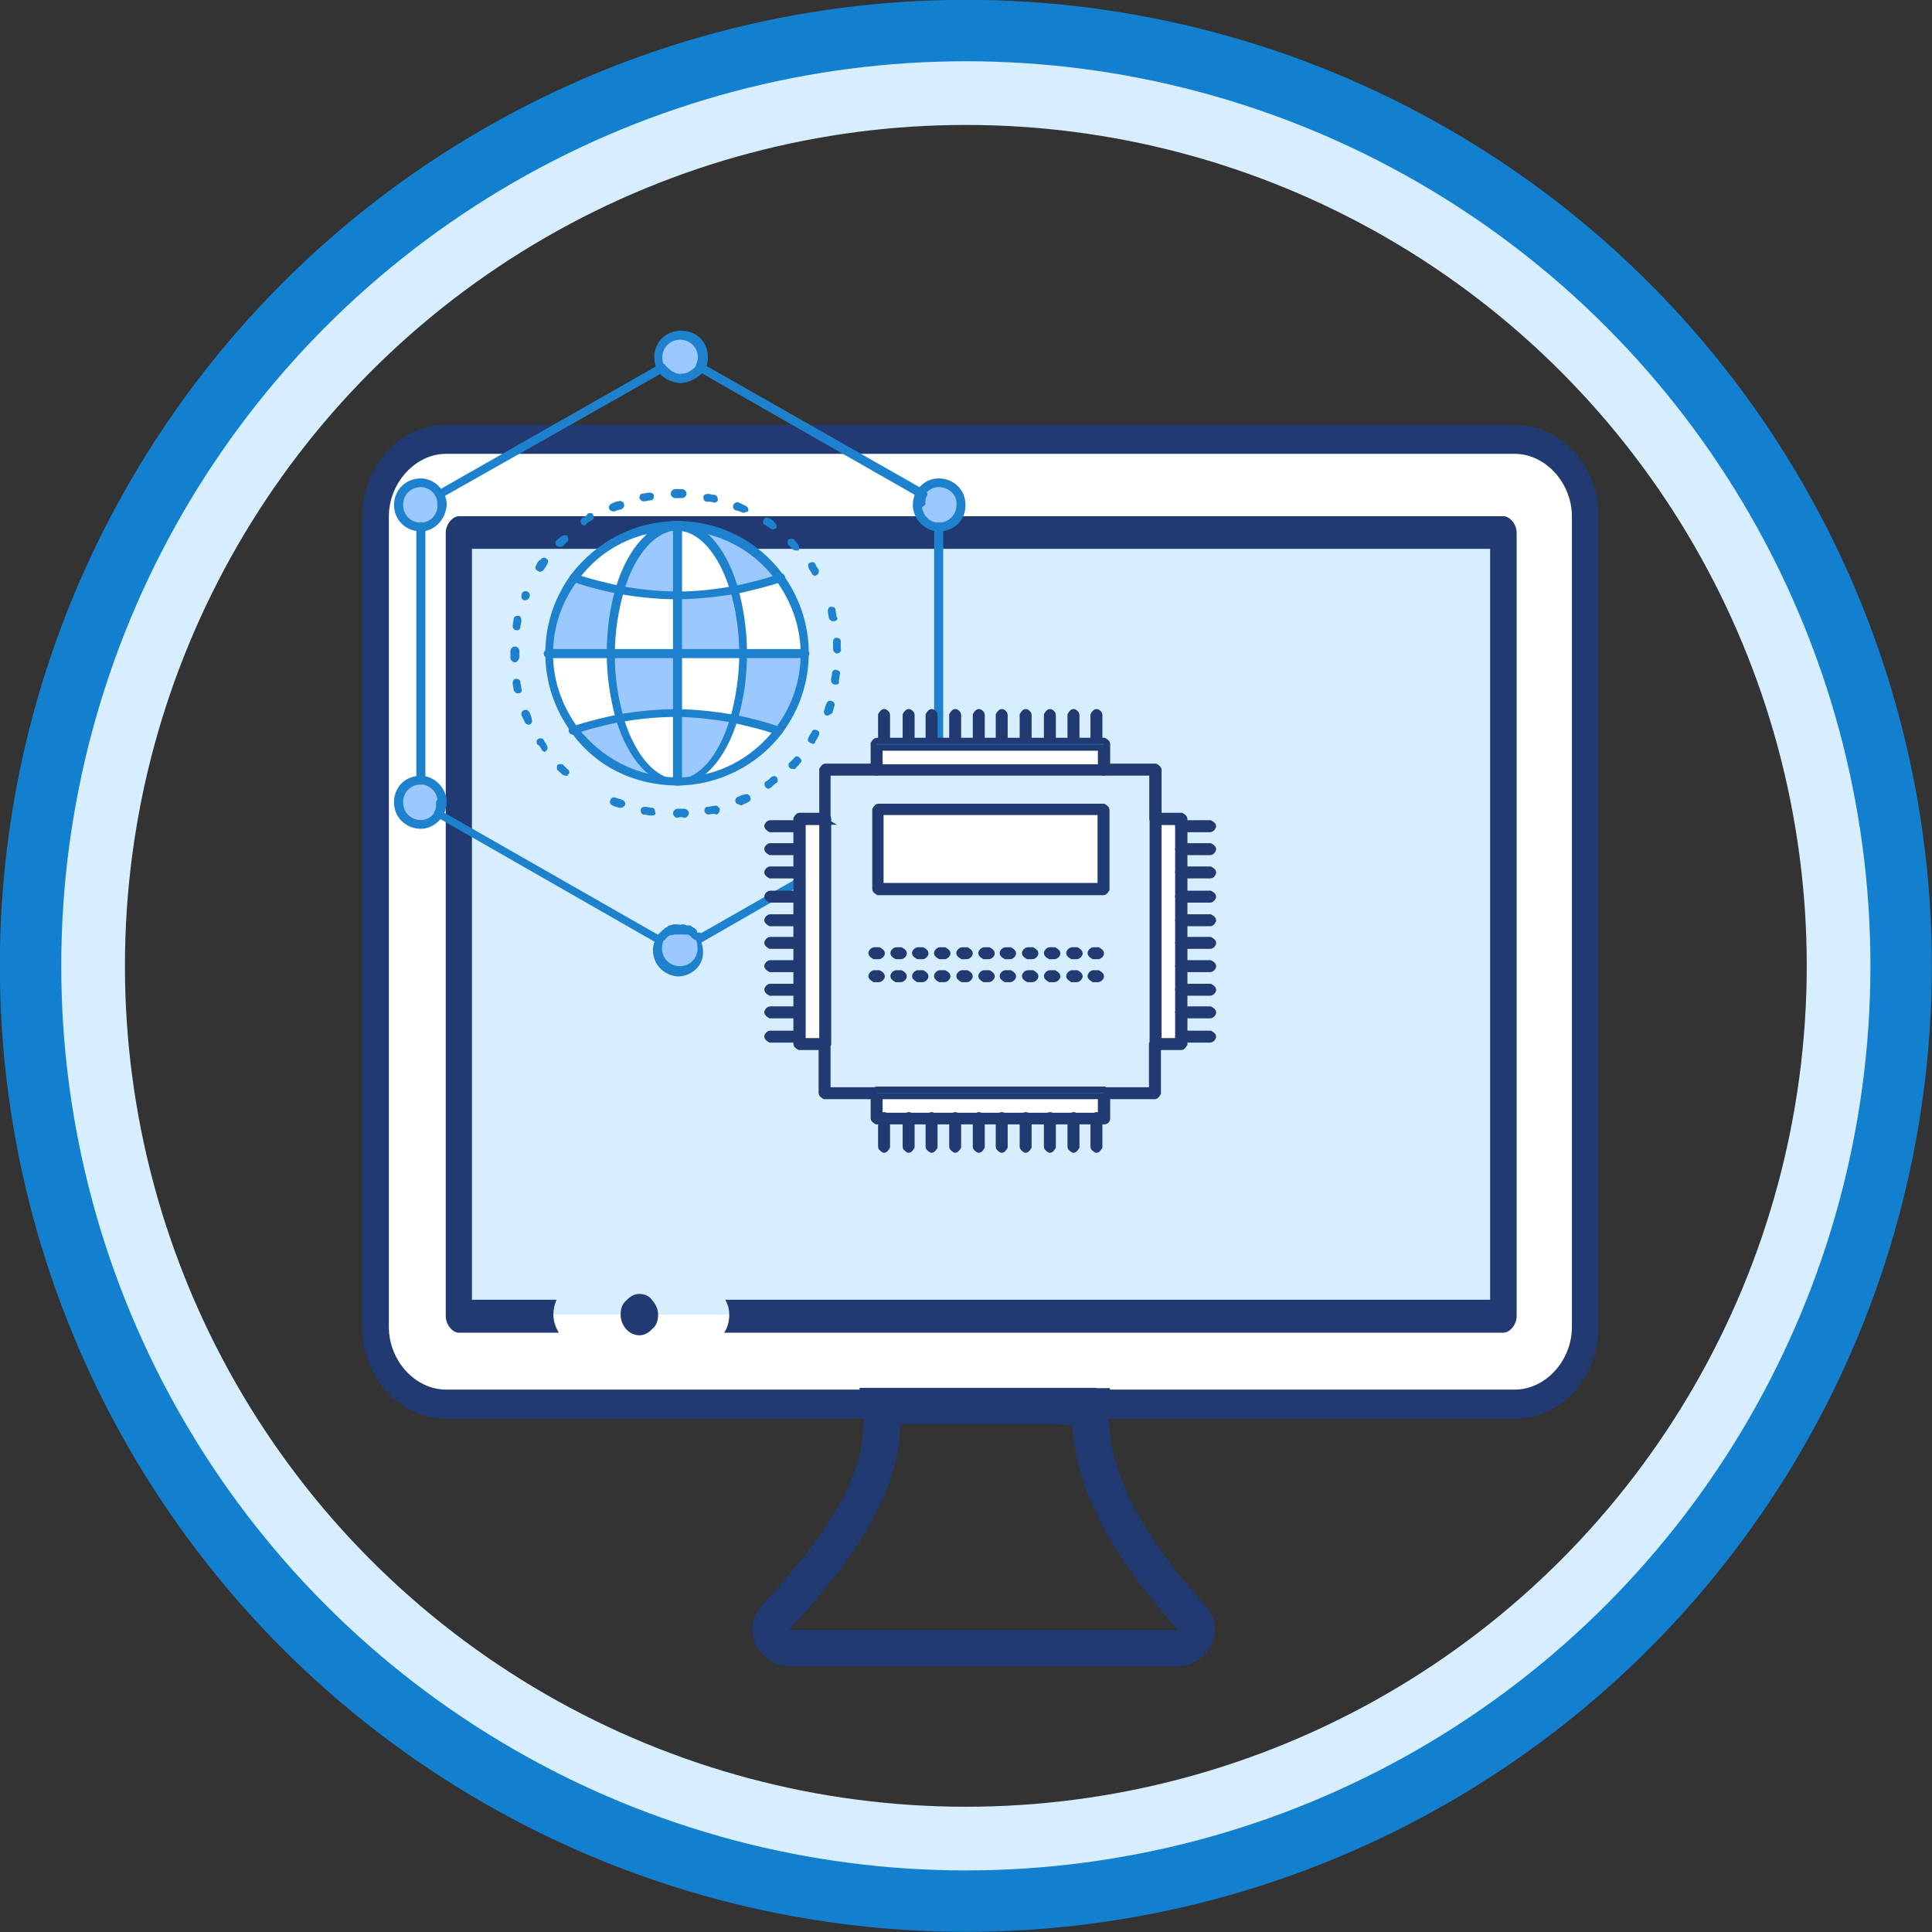 <svg xmlns="http://www.w3.org/2000/svg" id="Layer_1" data-name="Layer 1" viewBox="0 0 59.77 59.77"><rect x="0" y="0" width="59.77" height="59.77" fill="#333333" stroke="none"/><defs><style>      .cls-1 {        stroke: #d6eeff;      }      .cls-1, .cls-2, .cls-3, .cls-4, .cls-5, .cls-6 {        stroke-miterlimit: 10;      }      .cls-1, .cls-3, .cls-4, .cls-6 {        fill: none;      }      .cls-1, .cls-6 {        stroke-width: 1.97px;      }      .cls-2, .cls-3, .cls-4, .cls-5 {        stroke: #213b72;      }      .cls-2, .cls-3, .cls-5 {        stroke-width: .19px;      }      .cls-2, .cls-7 {        fill: #1e81ce;      }      .cls-8, .cls-5 {        fill: #fff;      }      .cls-9 {        fill: #213b72;      }      .cls-4 {        stroke-width: 1.13px;      }      .cls-10 {        fill: #d6eeff;      }      .cls-11 {        fill: #9bc9ff;      }      .cls-6 {        stroke: #137fcf;      }    </style></defs><g><circle class="cls-6" cx="29.88" cy="29.88" r="28.9"></circle><circle class="cls-1" cx="29.88" cy="29.88" r="27"></circle></g><g><g><g id="_50_Electronic_Technology_Www" data-name="50, Electronic, Technology, Www"><g><path class="cls-8" d="M46.86,13.59H13.8c-1.22,0-2.18,1.05-2.18,2.39v25.07c0,1.34.95,2.39,2.18,2.39h33.06c1.22,0,2.18-1.04,2.18-2.39V15.98c0-1.34-.95-2.39-2.18-2.39Z"></path><path class="cls-10" d="M46.52,16.42v24.25H14.2v-24.25h32.32Z"></path><path class="cls-9" d="M46.86,43.89H13.8c-1.43,0-2.59-1.27-2.59-2.84V15.98c0-1.57,1.16-2.84,2.59-2.84h33.06c1.43,0,2.59,1.27,2.59,2.84v25.07c0,1.57-1.16,2.84-2.59,2.84ZM13.8,14.04c-.95,0-1.77.9-1.77,1.94v25.07c0,1.05.82,1.94,1.77,1.94h33.06c.95,0,1.77-.89,1.77-1.94V15.98c0-1.04-.82-1.94-1.77-1.94H13.8Z"></path><path class="cls-9" d="M46.52,15.97H14.2c-.2,0-.41.25-.41.51v24.24c0,.25.2.51.41.51h3.09c-.1-.16-.17-.35-.17-.56,0-.14.03-.31.1-.46h-2.62v-23.23h31.5v23.23h-23.66c.07.13.12.28.12.46s-.04.4-.16.56h24.11c.2,0,.41-.25.41-.51v-24.24c0-.25-.2-.51-.41-.51Z"></path><path class="cls-9" d="M20.18,40.23c.09.1.18.25.18.44,0,.15-.04.34-.18.44-.09.1-.22.2-.4.2-.31,0-.58-.29-.58-.64,0-.15.04-.34.18-.44.09-.1.22-.2.4-.2.13,0,.31.05.4.2Z"></path></g></g><path class="cls-4" d="M33.36,43.5h-6.12c.34,2.35-1.57,4.72-3.25,6.54h0c-.35.38-.05.95.49.95h11.9c.54,0,.83-.56.49-.94h0c-1.66-1.84-3.27-4.17-3.13-6.54h-.38Z"></path></g><g><g><path class="cls-11" d="M19.15,22.21c.38,1.17,1.04,1.96,1.8,1.96-1.32,0-2.46-.62-3.19-1.58.45-.17.9-.31,1.39-.38Z"></path><path class="cls-11" d="M22.69,22.21c-.35,1.17-1.01,1.96-1.77,1.96v-2.13c.59,0,1.18.07,1.77.17Z"></path><path class="cls-8" d="M24.11,22.59c-.73.96-1.87,1.58-3.16,1.58.76,0,1.42-.79,1.77-1.96.45.07.9.21,1.39.38Z"></path><path class="cls-8" d="M20.96,22.04v2.13c-.76,0-1.42-.79-1.8-1.96.59-.14,1.18-.17,1.8-.17Z"></path><path class="cls-11" d="M22.97,20.22h1.91c0,.89-.28,1.72-.8,2.37-.45-.17-.94-.27-1.39-.38.17-.58.28-1.27.28-1.99Z"></path><path class="cls-11" d="M20.96,20.22v1.82c-.59,0-1.21.07-1.8.17-.17-.58-.28-1.27-.28-1.99h2.08Z"></path><path class="cls-8" d="M20.96,20.22h2.05c0,.72-.1,1.41-.28,1.99-.59-.1-1.18-.17-1.77-.17v-1.82Z"></path><path class="cls-8" d="M18.88,20.22c0,.72.1,1.41.28,1.99-.49.1-.94.21-1.42.38-.49-.65-.8-1.48-.8-2.37h1.94Z"></path><path class="cls-11" d="M19.15,18.23c-.17.58-.28,1.27-.28,1.99h-1.91c0-.89.28-1.72.8-2.37.45.17.9.31,1.39.38Z"></path><path class="cls-11" d="M22.97,20.22h-2.05v-1.82c.59,0,1.18-.07,1.77-.17.17.58.28,1.27.28,1.99Z"></path><path class="cls-8" d="M24.87,20.22h-1.91c0-.72-.1-1.41-.28-1.99.45-.1.94-.21,1.39-.38.52.65.8,1.48.8,2.37Z"></path><path class="cls-8" d="M20.96,18.4v1.82h-2.08c0-.72.1-1.41.28-1.99.59.14,1.18.17,1.8.17Z"></path><path class="cls-11" d="M20.96,16.27c1.28,0,2.43.62,3.16,1.58-.45.17-.94.27-1.39.38-.38-1.17-1.04-1.96-1.77-1.96Z"></path><path class="cls-11" d="M20.96,16.27v2.13c-.59,0-1.21-.07-1.8-.17.35-1.17,1.04-1.96,1.8-1.96Z"></path><path class="cls-8" d="M20.96,16.27c.76,0,1.42.79,1.77,1.96-.59.1-1.18.17-1.77.17v-2.13Z"></path><path class="cls-8" d="M20.96,16.27c-.76,0-1.42.79-1.8,1.96-.49-.1-.94-.21-1.42-.38.73-.96,1.91-1.58,3.22-1.58Z"></path><path class="cls-11" d="M29.04,14.93c.38,0,.69.31.69.69s-.31.69-.69.69c-.35,0-.66-.31-.66-.69s.31-.69.66-.69Z"></path><path class="cls-11" d="M29.04,24.13c.38,0,.69.31.69.69s-.31.69-.69.69c-.35,0-.66-.31-.66-.69s.31-.69.66-.69Z"></path><path class="cls-11" d="M21.72,11.05c0,.14-.03.24-.1.34-.14.17-.31.31-.55.34h-.07c-.24,0-.45-.17-.55-.34-.07-.1-.1-.24-.1-.34,0-.38.31-.69.69-.69s.69.27.69.69Z"></path><path class="cls-11" d="M21.58,28.97c.07.1.14.24.14.41,0,.38-.31.69-.69.69s-.69-.31-.69-.69c0-.17.03-.31.14-.41v-.03h0v-.03s0-.03.03-.03l.03-.03.03-.03h0s.03,0,.03-.03c0,0,.03,0,.03-.03h.76s.03,0,.03.03c0,0,.03,0,.03.03h0l.03.03.03.03s0,.03.03.03t0,.07s0,0,0,0h0Z"></path><path class="cls-11" d="M13.02,14.93c.35,0,.66.31.66.69s-.31.69-.66.69c-.38,0-.69-.31-.69-.69s.31-.69.69-.69Z"></path><path class="cls-11" d="M13.02,24.13c.35,0,.66.31.66.69s-.31.69-.66.69c-.38,0-.69-.31-.69-.69s.31-.69.69-.69Z"></path><path class="cls-7" d="M28.41,15.76c-.07,0-.14-.07-.14-.14,0-.1,0-.21.03-.31l-6.62-3.78c-.17.17-.38.31-.59.31-.07,0-.14-.07-.14-.14s.07-.14.14-.14c.24,0,.42-.21.49-.27h0c.03-.07.1-.07.17-.03l6.87,3.91s.07.07.07.1,0,.07-.03.1c-.03.03-.03.14-.03.24-.1.07-.14.14-.21.14Z"></path><path class="cls-7" d="M13.67,15.76c-.07,0-.14-.07-.14-.14,0-.1,0-.21-.03-.24-.03-.03-.03-.07-.03-.1s.03-.07.07-.1l6.87-3.91c.07-.03.14-.03.17.03h0c.07.07.24.27.49.27.07,0,.14.07.14.14s-.07.14-.14.14c-.21,0-.42-.14-.59-.31l-6.73,3.81c.03.1.03.21.03.31,0,.03-.03.1-.1.1Z"></path><path class="cls-7" d="M13.02,24.27c-.07,0-.14-.07-.14-.14v-7.83c0-.07.07-.14.14-.14s.14.07.14.14v7.83c0,.07-.07.14-.14.14Z"></path><path class="cls-7" d="M20.4,29.18h-.07l-6.83-3.91s-.07-.07-.07-.1,0-.07.03-.1c.03-.03.03-.14.03-.24,0-.07.07-.14.14-.14s.14.07.14.14c0,.1,0,.21-.03.31l6.62,3.78h0c.03-.07.14-.07.17,0,.07.03.07.14,0,.17h0s-.03.03-.03.07-.03.03-.1.03Z"></path><path class="cls-7" d="M20.51,29.08s-.07,0-.07-.03c-.07-.03-.07-.14-.03-.17l.03-.03c.03-.07.14-.07.17,0,.07.03.07.14,0,.17h0c-.03.07-.07.07-.1.07Z"></path><path class="cls-7" d="M20.54,29.04s-.07,0-.1-.03c-.03-.03-.03-.14,0-.17l.03-.03.03-.03c.07-.03.14-.03.17.03.03.07.03.14-.03.17l-.03.03-.03.03s0,0-.03,0Z"></path><path class="cls-7" d="M20.61,28.97s-.07-.03-.1-.03c-.03-.07-.03-.14.03-.17l.03-.03c.07-.03.14-.03.17.03.03.07.03.14-.03.17,0,0-.03,0-.03.03h-.07Z"></path><path class="cls-7" d="M20.68,28.94s-.07-.03-.1-.07c-.03-.07-.03-.14.03-.17,0,0,.03,0,.03-.03,0,0,.03,0,.03-.03.07-.03.14,0,.17.07.03.07,0,.14-.07.17h0c-.07.07-.1.07-.1.07Z"></path><path class="cls-7" d="M20.75,28.91s-.1-.03-.1-.07c-.03-.07,0-.14.07-.17h.03c.07-.03.14,0,.17.07.03.07,0,.14-.07.17h-.1Z"></path><path class="cls-7" d="M20.78,28.87s-.1-.03-.1-.07c-.03-.07,0-.14.07-.17h.07c.07,0,.14.03.14.1s-.03.14-.1.14h-.07Z"></path><path class="cls-7" d="M20.85,28.87c-.07,0-.1-.03-.14-.1-.03-.07.03-.14.1-.17h.07c.07,0,.14.03.14.1s-.03.14-.1.14c0,.03-.03.03-.07.03.03,0,0,0,0,0Z"></path><path class="cls-7" d="M20.92,28.84c-.07,0-.1-.03-.14-.1,0-.07.03-.14.1-.14h.1c.07,0,.14.03.14.14,0,.07-.03.14-.14.14h-.03s0-.03-.03-.03t0,0h0Z"></path><path class="cls-7" d="M21.13,28.84h0s-.03,0,0,0h-.07v-.24h.1c.07,0,.1.07.1.14-.03.07-.07.1-.14.1Z"></path><path class="cls-7" d="M21.2,28.87s-.03,0,0,0h-.07c-.07,0-.14-.07-.1-.14,0-.07.07-.14.14-.1h.07c.07.03.1.1.1.17-.03.03-.07.07-.14.07Z"></path><path class="cls-7" d="M21.27,28.87h-.03c-.07,0-.1-.07-.1-.14s.07-.1.14-.1h.07c.07.03.1.1.07.17-.03.07-.1.07-.14.07Z"></path><path class="cls-7" d="M21.3,28.91h-.1c-.07-.03-.1-.1-.07-.17.03-.07.1-.1.17-.07h.03c.07.03.1.1.07.17,0,.03-.07.07-.1.07Z"></path><path class="cls-7" d="M21.37,28.94s-.03,0-.07-.03h0c-.07-.03-.1-.1-.07-.17.03-.07.1-.1.17-.07,0,0,.03,0,.03.03,0,0,.03,0,.03.03.07.03.07.1.03.17-.03.03-.07.03-.14.03Z"></path><path class="cls-7" d="M21.44,28.97s-.07,0-.07-.03c0,0-.03,0-.03-.03-.07-.03-.07-.1-.03-.17.03-.07.1-.07.17-.03l.03.03c.07.03.07.14.03.17,0,.07-.07.07-.1.07Z"></path><path class="cls-7" d="M21.51,29.04s-.07,0-.1-.03c0,0-.03,0-.03-.03l-.03-.03c-.07-.03-.07-.14-.03-.17.03-.07.14-.07.17-.03l.03.03.03.03s.03.14,0,.17c.03.07,0,.07-.03.07Z"></path><path class="cls-7" d="M21.55,29.08s-.07,0-.1-.03h0c-.03-.07-.03-.14,0-.17.07-.03.14-.03.17,0l.03.03c.03.07.03.14-.03.17h-.07Z"></path><path class="cls-7" d="M21.65,29.18s-.1-.03-.1-.07-.03-.03-.03-.07h0c-.03-.07-.03-.14,0-.17.07-.03.14-.03.17,0h0l6.62-3.78c-.03-.1-.03-.21-.03-.31,0-.07.07-.14.14-.14s.14.07.14.14c0,.1,0,.21.03.24.03.03.03.07.03.1s-.03.07-.07.1l-6.87,3.95h-.03Z"></path><path class="cls-7" d="M29.04,24.27c-.07,0-.14-.07-.14-.14v-7.83c0-.07.07-.14.14-.14s.14.07.14.14v7.83c0,.07-.07.14-.14.14Z"></path><path class="cls-7" d="M20.96,24.3c-1.32,0-2.53-.58-3.29-1.65-.52-.72-.8-1.55-.8-2.44s.28-1.72.8-2.44c.8-1.03,1.98-1.65,3.29-1.65s2.5.62,3.26,1.65c.52.72.8,1.55.8,2.44s-.28,1.72-.8,2.44c-.76,1.03-2.01,1.65-3.26,1.65ZM20.96,16.41c-1.25,0-2.36.55-3.09,1.55-.49.65-.76,1.44-.76,2.27s.28,1.61.76,2.27c.73.96,1.87,1.55,3.09,1.55s2.32-.58,3.05-1.55c.49-.65.76-1.44.76-2.27s-.28-1.61-.76-2.27c-.73-1-1.87-1.55-3.05-1.55Z"></path><path class="cls-7" d="M24.87,20.36h-7.91c-.07,0-.14-.07-.14-.14s.07-.14.14-.14h7.94c.07,0,.14.07.14.14s-.1.14-.17.14Z"></path><path class="cls-7" d="M20.96,24.3c-.07,0-.14-.07-.14-.14v-7.9c0-.07.07-.14.14-.14s.14.07.14.14v7.9c-.03.07-.07.14-.14.14Z"></path><path class="cls-7" d="M20.92,18.54c-.59,0-1.21-.07-1.8-.17-.49-.1-.94-.21-1.42-.38h0c-.07-.03-.1-.1-.07-.14,0-.07.1-.1.17-.1h0c.45.17.94.27,1.39.38.59.1,1.18.17,1.77.17h.03c.59,0,1.14-.07,1.73-.17.45-.1.94-.21,1.39-.38.07-.03.14,0,.17.07.03.07,0,.14-.07.17h0c-.49.17-.94.27-1.42.38-.66.1-1.25.17-1.87.17h0Z"></path><path class="cls-7" d="M17.73,22.73c-.07,0-.1-.03-.14-.1,0-.07.03-.14.07-.14h0c.49-.17.94-.27,1.42-.38.59-.1,1.21-.17,1.8-.17h.03c.59,0,1.18.07,1.8.17.49.1.94.21,1.42.38h0c.07.03.1.1.07.17-.03.07-.1.1-.17.07-.45-.17-.94-.27-1.39-.38-.59-.1-1.18-.17-1.73-.17h-.03c-.59,0-1.18.07-1.77.17-.45.1-.94.21-1.39.38t0,0s0,0,0,0Z"></path><path class="cls-7" d="M20.96,24.3c-.8,0-1.53-.79-1.91-2.06-.17-.62-.28-1.3-.28-2.03s.1-1.41.28-2.03c.38-1.27,1.14-2.06,1.91-2.06s1.49.76,1.87,2.06c.17.62.28,1.3.28,2.03s-.1,1.41-.28,2.03c-.38,1.27-1.11,2.06-1.87,2.06ZM20.96,16.41c-.66,0-1.32.72-1.66,1.89-.17.58-.28,1.27-.28,1.96s.1,1.34.28,1.96c.35,1.17,1.01,1.89,1.66,1.89s1.28-.72,1.63-1.89c.17-.62.28-1.3.28-1.99s-.1-1.37-.28-1.96c-.35-1.13-.97-1.85-1.63-1.85Z"></path><path class="cls-7" d="M17.52,24s-.07,0-.1-.03c-.07-.03-.1-.1-.17-.14-.03-.03-.03-.14,0-.17.03-.03.14-.03.17,0,.03.03.1.1.14.14.07.03.07.14,0,.17.03.03,0,.03-.03.03ZM16.86,23.27s-.07-.03-.1-.07c-.03-.07-.07-.14-.14-.17-.03-.07-.03-.14.03-.17.07-.03.14-.03.17.03.03.07.07.1.1.17.03.07.03.14-.03.17l-.03.03ZM16.34,22.42s-.1-.03-.1-.07c-.03-.07-.07-.14-.1-.21-.03-.07,0-.14.07-.17.07-.03.14,0,.17.07.03.07.07.14.07.21.03.07,0,.14-.07.17h-.03ZM16.03,21.45c-.07,0-.1-.03-.14-.1,0-.07-.03-.14-.03-.21s.03-.14.1-.14.14.03.14.1.03.14.03.21c.03.07,0,.14-.1.14.03,0,0,0,0,0ZM15.93,20.49c-.07,0-.14-.07-.14-.14v-.21c0-.07.07-.14.14-.14s.14.07.14.14v.21c-.03.07-.07.14-.14.14h0ZM16,19.5s-.03,0,0,0c-.1,0-.14-.07-.14-.14s.03-.14.03-.21.07-.1.14-.1.1.07.1.14-.03.14-.03.21-.07.1-.1.1ZM16.24,18.57h-.03c-.07-.03-.1-.1-.07-.17v-.03c.03-.07.1-.1.17-.07.07.03.1.1.07.17h0c-.03.07-.07.1-.14.1Z"></path><path class="cls-7" d="M20.96,25.3c-.07,0-.14-.07-.14-.14s.07-.14.14-.14h.21c.07,0,.14.07.14.14s-.07.14-.14.14c-.07-.03-.14-.03-.21,0h0ZM20.16,25.23h0c-.1,0-.17-.03-.24-.03s-.1-.07-.1-.14.07-.1.14-.1.14.03.21.03.1.07.1.14c.03.07-.03.1-.1.1ZM21.93,25.2c-.07,0-.1-.03-.14-.1,0-.07.03-.14.1-.14s.14-.03.21-.03c.07-.03.14.03.17.1,0,.07-.03.14-.1.17-.07-.03-.14-.03-.24,0,.03,0,0,0,0,0ZM19.19,24.99h-.03c-.07-.03-.14-.03-.21-.07-.07-.03-.1-.1-.07-.17.03-.07.1-.1.17-.07.07.03.14.03.21.07.07.03.1.1.07.17-.03.03-.07.07-.14.07ZM22.86,24.89s-.1-.03-.1-.07c-.03-.07,0-.14.07-.17.07-.03.14-.07.21-.07.07-.03.14,0,.17.07.03.07,0,.14-.07.17-.07.03-.14.07-.21.1t-.07-.03ZM23.77,24.41s-.07-.03-.1-.07c-.03-.07-.03-.14.03-.17.07-.03.1-.07.17-.14.07-.03.14-.03.17.03.03.07.03.14-.03.17-.07.03-.1.1-.17.14-.03.03-.07.03-.07.03ZM24.53,23.79s-.07,0-.1-.03c-.03-.03-.07-.14,0-.17.03-.03.1-.1.14-.14.03-.07.14-.07.17,0,.07.03.07.14,0,.17-.03.07-.1.1-.14.17h-.07ZM25.12,23s-.03,0-.07-.03c-.07-.03-.07-.1-.03-.17.03-.07.07-.1.1-.17.03-.07.1-.07.17-.03.07.03.07.1.03.17-.03.07-.07.14-.1.17,0,.07-.03.07-.1.07ZM25.6,22.14h-.03c-.07-.03-.1-.1-.07-.17.03-.07.03-.14.07-.21.03-.07.1-.1.17-.07.07.03.1.1.07.17-.03.07-.03.14-.07.21-.07.03-.1.07-.14.07ZM25.85,21.18h0c-.1,0-.14-.07-.14-.14s.03-.14.03-.21.07-.14.14-.1c.07,0,.14.07.1.14,0,.07-.03.14-.03.21.03.07-.03.1-.1.1ZM25.91,20.22c-.07,0-.14-.07-.14-.14v-.21c0-.07.03-.14.1-.14s.14.03.14.1v.21c.03.1-.03.17-.1.17h0ZM25.78,19.22c-.07,0-.1-.03-.14-.1,0-.07-.03-.14-.03-.21s.03-.14.1-.14.14.03.14.1.03.14.03.21c.07.07,0,.14-.1.14t0,0Z"></path><path class="cls-7" d="M25.22,17.82s-.1-.03-.1-.07c-.03-.07-.07-.1-.1-.17-.03-.07-.03-.14.03-.17.07-.03.14-.03.17.03.03.07.07.14.1.17.03.07,0,.14-.03.17t-.07.03ZM16.69,17.68s-.03,0-.07-.03c-.07-.03-.07-.1-.03-.17.03-.07.07-.14.14-.17.03-.07.14-.07.17-.03.07.03.07.14.03.17-.03.07-.07.1-.1.17-.07.07-.1.07-.14.07ZM24.63,17.03s-.07,0-.1-.03c-.03-.03-.1-.1-.14-.14-.03-.03-.03-.14,0-.17.03-.03.14-.03.17,0,.07.07.1.1.14.17.03.07.03.14,0,.17h-.07ZM17.32,16.92s-.07,0-.1-.03c-.03-.03-.07-.14,0-.17.07-.07.1-.1.17-.14.07-.03.14-.03.17,0,.03.07.03.14,0,.17-.03.03-.1.1-.14.14-.03.03-.07.03-.1.03ZM23.9,16.37s-.07,0-.07-.03c-.07-.03-.1-.07-.17-.1-.07-.03-.07-.1-.03-.17.03-.07.1-.07.17-.03.07.03.14.07.17.14.07.03.07.14.03.17-.03,0-.07.03-.1.03ZM18.08,16.27s-.07-.03-.1-.07c-.03-.07-.03-.14.03-.17.07-.03.14-.07.17-.14.07-.03.14-.03.17.03.03.07.03.14-.03.17-.07.03-.1.07-.17.1q-.03.07-.07.07ZM23.04,15.86h-.07c-.07-.03-.14-.07-.21-.07-.07-.03-.1-.1-.07-.17.03-.07.1-.1.17-.07.07.03.14.07.21.1.07.03.1.1.07.17,0,0-.07.03-.1.03ZM18.95,15.82s-.1-.03-.1-.07c-.03-.07,0-.14.07-.17.07-.03.14-.07.21-.07.07-.03.14,0,.17.07.03.07,0,.14-.07.17-.07.03-.14.03-.21.07h-.07ZM22.1,15.55s-.03,0,0,0c-.1-.03-.17-.03-.24-.03s-.1-.07-.1-.14.07-.1.14-.1.14.03.21.03.1.1.1.17c0,.03-.07.07-.1.07ZM19.92,15.51c-.07,0-.1-.03-.14-.1,0-.07.03-.14.1-.14s.14-.03.21-.03.14.03.14.1-.03.14-.1.14-.14.03-.21.03h0ZM21.1,15.41h-.21c-.07,0-.14-.07-.14-.14s.07-.14.14-.14h.21c.07,0,.14.07.14.14s-.07.14-.14.14Z"></path><path class="cls-7" d="M21.03,11.84s-.03,0,0,0c-.31,0-.55-.17-.69-.38-.07-.14-.1-.27-.1-.41,0-.45.35-.82.83-.82s.83.34.83.82c0,.14-.03.31-.1.41-.21.24-.45.38-.76.38.03,0,0,0,0,0ZM21.03,11.6h0c.21,0,.38-.1.49-.27.03-.1.07-.17.07-.27,0-.31-.24-.55-.55-.55s-.55.24-.55.55c0,.1.03.21.07.27.1.17.28.27.49.27h0Z"></path><path class="cls-7" d="M29.04,16.44c-.42,0-.8-.38-.8-.82s.35-.82.8-.82.83.34.83.82-.35.82-.83.82ZM29.04,15.07c-.28,0-.52.24-.52.55s.24.55.52.55c.31,0,.55-.24.55-.55.03-.31-.24-.55-.55-.55Z"></path><path class="cls-7" d="M13.02,16.44c-.45,0-.83-.34-.83-.82,0-.45.35-.82.83-.82.42,0,.8.38.8.82-.03.45-.38.82-.8.82ZM13.02,15.07c-.31,0-.55.24-.55.55s.24.55.55.55c.28,0,.52-.24.52-.55s-.24-.55-.52-.55Z"></path><path class="cls-7" d="M13.02,25.64c-.45,0-.83-.34-.83-.82s.35-.82.83-.82c.42,0,.8.38.8.82s-.38.82-.8.82ZM13.02,24.27c-.31,0-.55.24-.55.55s.24.55.55.55c.28,0,.52-.24.52-.55s-.24-.55-.52-.55Z"></path><path class="cls-7" d="M21.03,30.21c-.45,0-.83-.34-.83-.82,0-.17.07-.34.17-.48l.03-.03h0l.03-.03.03-.03.03-.03h0l.03-.03s.03,0,.03-.03c0,0,.03,0,.03-.03h.76s.03,0,.03.03c0,0,.03,0,.03.03,0,0,.03,0,.03.03l.03.03h0l.03.03.03.03.03.03h0l.03.03c.1.14.17.31.17.48.03.45-.35.79-.8.79ZM20.68,28.94s0,.03,0,0c0,.03-.03.03,0,0t-.07.03l-.03.03h0c-.07.1-.1.21-.1.34,0,.31.24.55.55.55s.55-.24.55-.55c0-.14-.03-.24-.1-.34h0l-.03-.03s-.03,0-.03-.03l-.03-.03h-.52q-.14.03-.17.03s0,0,0,0Z"></path><path class="cls-7" d="M29.04,25.64c-.42,0-.8-.38-.8-.82s.35-.82.8-.82.83.34.83.82-.35.82-.83.82ZM29.04,24.27c-.28,0-.52.24-.52.55s.24.55.52.55c.31,0,.55-.24.55-.55.03-.31-.24-.55-.55-.55Z"></path></g></g><g id="_153_Processor_Hardware_Computer_PC_Technology" data-name="153, Processor, Hardware, Computer, PC, Technology"><g><polygon class="cls-5" points="34.16 33.82 34.16 34.61 33.92 34.61 33.21 34.61 32.48 34.61 31.73 34.61 30.99 34.61 30.28 34.61 29.55 34.61 28.82 34.61 28.11 34.61 27.35 34.61 27.12 34.61 27.12 33.82 34.16 33.82"></polygon><polygon class="cls-5" points="25.53 25.33 25.53 32.3 24.73 32.3 24.73 32.06 24.73 31.34 24.73 30.64 24.73 29.89 24.73 29.16 24.73 28.46 24.73 27.74 24.73 27.01 24.73 26.26 24.73 25.56 24.73 25.33 25.53 25.33"></polygon><polygon class="cls-5" points="34.16 23.03 34.16 23.81 27.12 23.81 27.12 23.03 27.35 23.03 28.11 23.03 28.82 23.03 29.55 23.03 30.28 23.03 30.99 23.03 31.73 23.03 32.48 23.03 33.21 23.03 33.92 23.03 34.16 23.03"></polygon><polygon class="cls-5" points="36.55 32.06 36.55 32.3 35.74 32.3 35.74 25.33 36.55 25.33 36.55 25.56 36.55 26.26 36.55 27.01 36.55 27.74 36.55 28.46 36.55 29.16 36.55 29.89 36.55 30.64 36.55 31.34 36.55 32.06"></polygon><rect class="cls-5" x="27.16" y="25.05" width="6.97" height="2.46"></rect><path class="cls-10" d="M35.74,32.3v1.52h-10.23v-10.01h10.26v8.49h-.02ZM34.14,27.5v-2.46h-6.97v2.46h6.97Z"></path><path class="cls-2" d="M27.12,33.91h-1.61s-.09-.05-.09-.09v-1.52s.05-.09.09-.09.09.05.09.09v1.43h1.51s.09.05.09.09-.05.09-.09.09Z"></path><path class="cls-2" d="M35.74,33.91h-1.61s-.09-.05-.09-.09.05-.09.09-.09h1.51v-1.43s.05-.09.09-.09.09.05.09.09v1.52s-.05.09-.09.09Z"></path><path class="cls-2" d="M35.74,25.42s-.09-.05-.09-.09v-1.43h-1.51s-.09-.05-.09-.09.05-.09.09-.09h1.61s.09.05.09.09v1.52s-.05.09-.09.09Z"></path><path class="cls-2" d="M25.53,25.42s-.09-.05-.09-.09v-1.52s.05-.09.09-.09h1.61s.09.05.09.09-.07.09-.12.09h-1.51v1.43s-.02.09-.07.09Z"></path><path class="cls-2" d="M34.14,27.6h-6.97s-.09-.05-.09-.09v-2.46s.05-.09.09-.09h6.97s.09.05.09.09v2.46s-.05.09-.09.09ZM27.24,27.41h6.81v-2.29h-6.81v2.29Z"></path><path class="cls-3" d="M33.97,29.58h-.14s-.09-.05-.09-.09.05-.09.09-.09h.14s.09.05.09.09-.05.09-.09.09ZM33.31,29.58h-.14s-.09-.05-.09-.09.05-.09.09-.09h.14s.09.05.09.09-.05.09-.09.09ZM32.62,29.58h-.14s-.09-.05-.09-.09.05-.09.09-.09h.14s.09.05.09.09-.05.09-.09.09ZM31.94,29.58h-.14s-.09-.05-.09-.09.05-.09.09-.09h.14s.09.05.09.09-.05.09-.09.09ZM31.25,29.58h-.14s-.09-.05-.09-.09.05-.09.09-.09h.14s.09.05.09.09-.05.09-.09.09ZM30.59,29.58h-.14s-.09-.05-.09-.09.05-.09.09-.09h.14s.09.05.09.09-.05.09-.09.09ZM29.91,29.58h-.14s-.09-.05-.09-.09.05-.09.09-.09h.14s.09.05.09.09-.05.09-.09.09ZM29.22,29.58h-.14s-.09-.05-.09-.09.05-.09.09-.09h.14s.09.05.09.09-.05.09-.09.09ZM28.54,29.58h-.14s-.09-.05-.09-.09.05-.09.09-.09h.14s.09.05.09.09-.05.09-.09.09ZM27.87,29.58h-.14s-.09-.05-.09-.09.05-.09.09-.09h.14s.09.05.09.09-.05.09-.09.09ZM27.19,29.58h-.14s-.09-.05-.09-.09.05-.09.09-.09h.14s.09.05.09.09-.05.09-.09.09Z"></path><path class="cls-2" d="M33.97,30.29h-.14s-.09-.05-.09-.09.05-.09.09-.09h.14s.09.05.09.09-.05.09-.09.09ZM33.31,30.29h-.14s-.09-.05-.09-.09.05-.09.09-.09h.14s.09.05.09.09-.05.09-.09.09ZM32.62,30.29h-.14s-.09-.05-.09-.09.05-.09.09-.09h.14s.09.05.09.09-.05.09-.09.09ZM31.94,30.29h-.14s-.09-.05-.09-.09.05-.09.09-.09h.14s.09.05.09.09-.05.09-.09.09ZM31.25,30.29h-.14s-.09-.05-.09-.09.05-.09.09-.09h.14s.09.05.09.09-.05.09-.09.09ZM30.59,30.29h-.14s-.09-.05-.09-.09.05-.09.09-.09h.14s.09.05.09.09-.05.09-.09.09ZM29.91,30.29h-.14s-.09-.05-.09-.09.05-.09.09-.09h.14s.09.05.09.09-.05.09-.09.09ZM29.22,30.29h-.14s-.09-.05-.09-.09.05-.09.09-.09h.14s.09.05.09.09-.05.09-.09.09ZM28.54,30.29h-.14s-.09-.05-.09-.09.05-.09.09-.09h.14s.09.05.09.09-.05.09-.09.09ZM27.87,30.29h-.14s-.09-.05-.09-.09.05-.09.09-.09h.14s.09.05.09.09-.05.09-.09.09ZM27.19,30.29h-.14s-.09-.05-.09-.09.05-.09.09-.09h.14s.09.05.09.09-.05.09-.09.09Z"></path><path class="cls-2" d="M27.35,35.57s-.09-.05-.09-.09v-.89s.05-.09.09-.09.09.05.09.09v.89s-.05.09-.09.09Z"></path><path class="cls-2" d="M28.11,35.57s-.09-.05-.09-.09v-.89s.05-.09.09-.09.09.05.09.09v.89s-.05.09-.09.09Z"></path><path class="cls-2" d="M28.82,35.57s-.09-.05-.09-.09v-.89s.05-.09.09-.09.09.05.09.09v.89s-.05.09-.09.09Z"></path><path class="cls-2" d="M29.55,35.57s-.09-.05-.09-.09v-.89s.05-.09.09-.09.09.05.09.09v.89s-.05.09-.09.09Z"></path><path class="cls-2" d="M30.28,35.57s-.09-.05-.09-.09v-.89s.05-.09.09-.09.09.05.09.09v.89s-.05.09-.09.09Z"></path><path class="cls-2" d="M30.99,35.57s-.09-.05-.09-.09v-.89s.05-.09.09-.09.09.05.09.09v.89s-.05.09-.09.09Z"></path><path class="cls-2" d="M31.73,35.57s-.09-.05-.09-.09v-.89s.05-.09.09-.09.09.05.09.09v.89s-.05.09-.09.09Z"></path><path class="cls-2" d="M32.48,35.57s-.09-.05-.09-.09v-.89s.05-.09.09-.09.09.05.09.09v.89s-.05.09-.09.09Z"></path><path class="cls-2" d="M33.21,35.57s-.09-.05-.09-.09v-.89s.05-.09.09-.09.09.05.09.09v.89s-.05.09-.09.09Z"></path><path class="cls-2" d="M33.92,35.57s-.09-.05-.09-.09v-.89s.05-.09.09-.09.09.05.09.09v.89s-.05.09-.09.09Z"></path><path class="cls-2" d="M34.16,34.69h-7.04s-.09-.05-.09-.09v-.8s.05-.09.09-.09h7.04s.09.05.09.09v.8c0,.07-.05.09-.09.09ZM27.21,34.52h6.85v-.61h-6.85v.61Z"></path><path class="cls-2" d="M24.73,32.16h-.9s-.09-.05-.09-.09.05-.09.09-.09h.9s.09.05.09.09-.05.09-.09.09Z"></path><path class="cls-2" d="M24.73,31.41h-.9s-.09-.05-.09-.09.05-.09.09-.09h.9s.09.05.09.09-.05.09-.09.09Z"></path><path class="cls-2" d="M24.73,30.71h-.9s-.09-.05-.09-.09.05-.09.09-.09h.9s.09.05.09.09-.05.09-.09.09Z"></path><path class="cls-2" d="M24.73,29.98h-.9s-.09-.05-.09-.09.05-.09.09-.09h.9s.09.05.09.09-.05.09-.09.09Z"></path><path class="cls-2" d="M24.73,29.26h-.9s-.09-.05-.09-.09.05-.09.09-.09h.9s.09.05.09.09-.05.09-.09.09Z"></path><path class="cls-2" d="M24.73,28.56h-.9s-.09-.05-.09-.09.05-.09.09-.09h.9s.09.05.09.09-.05.09-.09.09Z"></path><path class="cls-2" d="M24.73,27.83h-.9s-.09-.05-.09-.09.05-.09.09-.09h.9s.09.05.09.09-.05.09-.09.09Z"></path><path class="cls-2" d="M24.73,27.08h-.9s-.09-.05-.09-.09.05-.09.09-.09h.9s.09.05.09.09c0,.07-.05.09-.09.09Z"></path><path class="cls-2" d="M24.73,26.36h-.9s-.09-.05-.09-.09.05-.09.09-.09h.9s.09.05.09.09-.05.09-.09.09Z"></path><path class="cls-2" d="M24.73,25.65h-.9s-.09-.05-.09-.09.05-.09.09-.09h.9s.09.05.09.09-.05.09-.09.09Z"></path><path class="cls-2" d="M25.53,32.39h-.8s-.09-.05-.09-.09v-6.97s.05-.09.09-.09h.8s.09.05.09.09v6.97s-.05.09-.09.09ZM24.83,32.21h.61v-6.78h-.61v6.78Z"></path><path class="cls-2" d="M27.35,23.1s-.09-.05-.09-.09v-.89s.05-.09.09-.09.09.05.09.09v.89c0,.07-.05.09-.09.09Z"></path><path class="cls-2" d="M28.11,23.1s-.09-.05-.09-.09v-.89s.05-.09.09-.09.09.05.09.09v.89c-.02.07-.05.09-.09.09Z"></path><path class="cls-2" d="M28.82,23.1s-.09-.05-.09-.09v-.89s.05-.09.09-.09.09.05.09.09v.89c-.02.07-.05.09-.09.09Z"></path><path class="cls-2" d="M29.55,23.1s-.09-.05-.09-.09v-.89s.05-.09.09-.09.09.05.09.09v.89c0,.07-.05.09-.09.09Z"></path><path class="cls-2" d="M30.28,23.1s-.09-.05-.09-.09v-.89s.05-.09.09-.09.09.05.09.09v.89c0,.07-.05.09-.09.09Z"></path><path class="cls-2" d="M30.99,23.1s-.09-.05-.09-.09v-.89s.05-.09.09-.09.09.05.09.09v.89c0,.07-.05.09-.09.09Z"></path><path class="cls-2" d="M31.73,23.1s-.09-.05-.09-.09v-.89s.05-.09.09-.09.09.05.09.09v.89c0,.07-.05.09-.09.09Z"></path><path class="cls-2" d="M32.48,23.1s-.09-.05-.09-.09v-.89s.05-.09.09-.09.09.05.09.09v.89c-.02.07-.05.09-.09.09Z"></path><path class="cls-2" d="M33.21,23.1s-.09-.05-.09-.09v-.89s.05-.09.09-.09.09.05.09.09v.89c0,.07-.05.09-.09.09Z"></path><path class="cls-2" d="M33.92,23.1s-.09-.05-.09-.09v-.89s.05-.09.09-.09.09.05.09.09v.89c0,.07-.05.09-.09.09Z"></path><path class="cls-2" d="M34.16,23.9h-7.04s-.09-.05-.09-.09v-.8s.05-.09.09-.09h7.04s.09.05.09.09v.8s-.05.09-.09.09ZM27.21,23.74h6.85v-.61h-6.85v.61Z"></path><path class="cls-2" d="M37.44,25.65h-.9s-.09-.05-.09-.09.05-.09.09-.09h.9s.09.05.09.09c-.02.05-.05.09-.09.09Z"></path><path class="cls-2" d="M37.44,26.36h-.9s-.09-.05-.09-.09.05-.09.09-.09h.9s.09.05.09.09c-.02.05-.05.09-.09.09Z"></path><path class="cls-2" d="M37.44,27.08h-.9s-.09-.05-.09-.09.05-.09.09-.09h.9s.09.05.09.09c-.02.07-.05.09-.09.09Z"></path><path class="cls-2" d="M37.44,27.83h-.9s-.09-.05-.09-.09.05-.09.09-.09h.9s.09.05.09.09c-.02.05-.05.09-.09.09Z"></path><path class="cls-2" d="M37.44,28.56h-.9s-.09-.05-.09-.09.05-.09.09-.09h.9s.09.05.09.09c-.02.05-.05.09-.09.09Z"></path><path class="cls-2" d="M37.44,29.26h-.9s-.09-.05-.09-.09.05-.09.09-.09h.9s.09.05.09.09-.05.09-.09.09Z"></path><path class="cls-2" d="M37.44,29.98h-.9s-.09-.05-.09-.09.05-.09.09-.09h.9s.09.05.09.09-.05.09-.09.09Z"></path><path class="cls-2" d="M37.44,30.71h-.9s-.09-.05-.09-.09.05-.09.09-.09h.9s.09.05.09.09-.05.09-.09.09Z"></path><path class="cls-2" d="M37.44,31.41h-.9s-.09-.05-.09-.09.05-.09.09-.09h.9s.09.05.09.09-.05.09-.09.09Z"></path><path class="cls-2" d="M37.44,32.16h-.9s-.09-.05-.09-.09.05-.09.09-.09h.9s.09.05.09.09c-.02.05-.05.09-.09.09Z"></path><path class="cls-2" d="M36.55,32.39h-.8s-.09-.05-.09-.09v-6.97s.05-.09.09-.09h.8s.09.05.09.09v6.97s-.05.09-.09.09ZM35.84,32.21h.61v-6.78h-.61v6.78Z"></path></g></g></g></svg>
